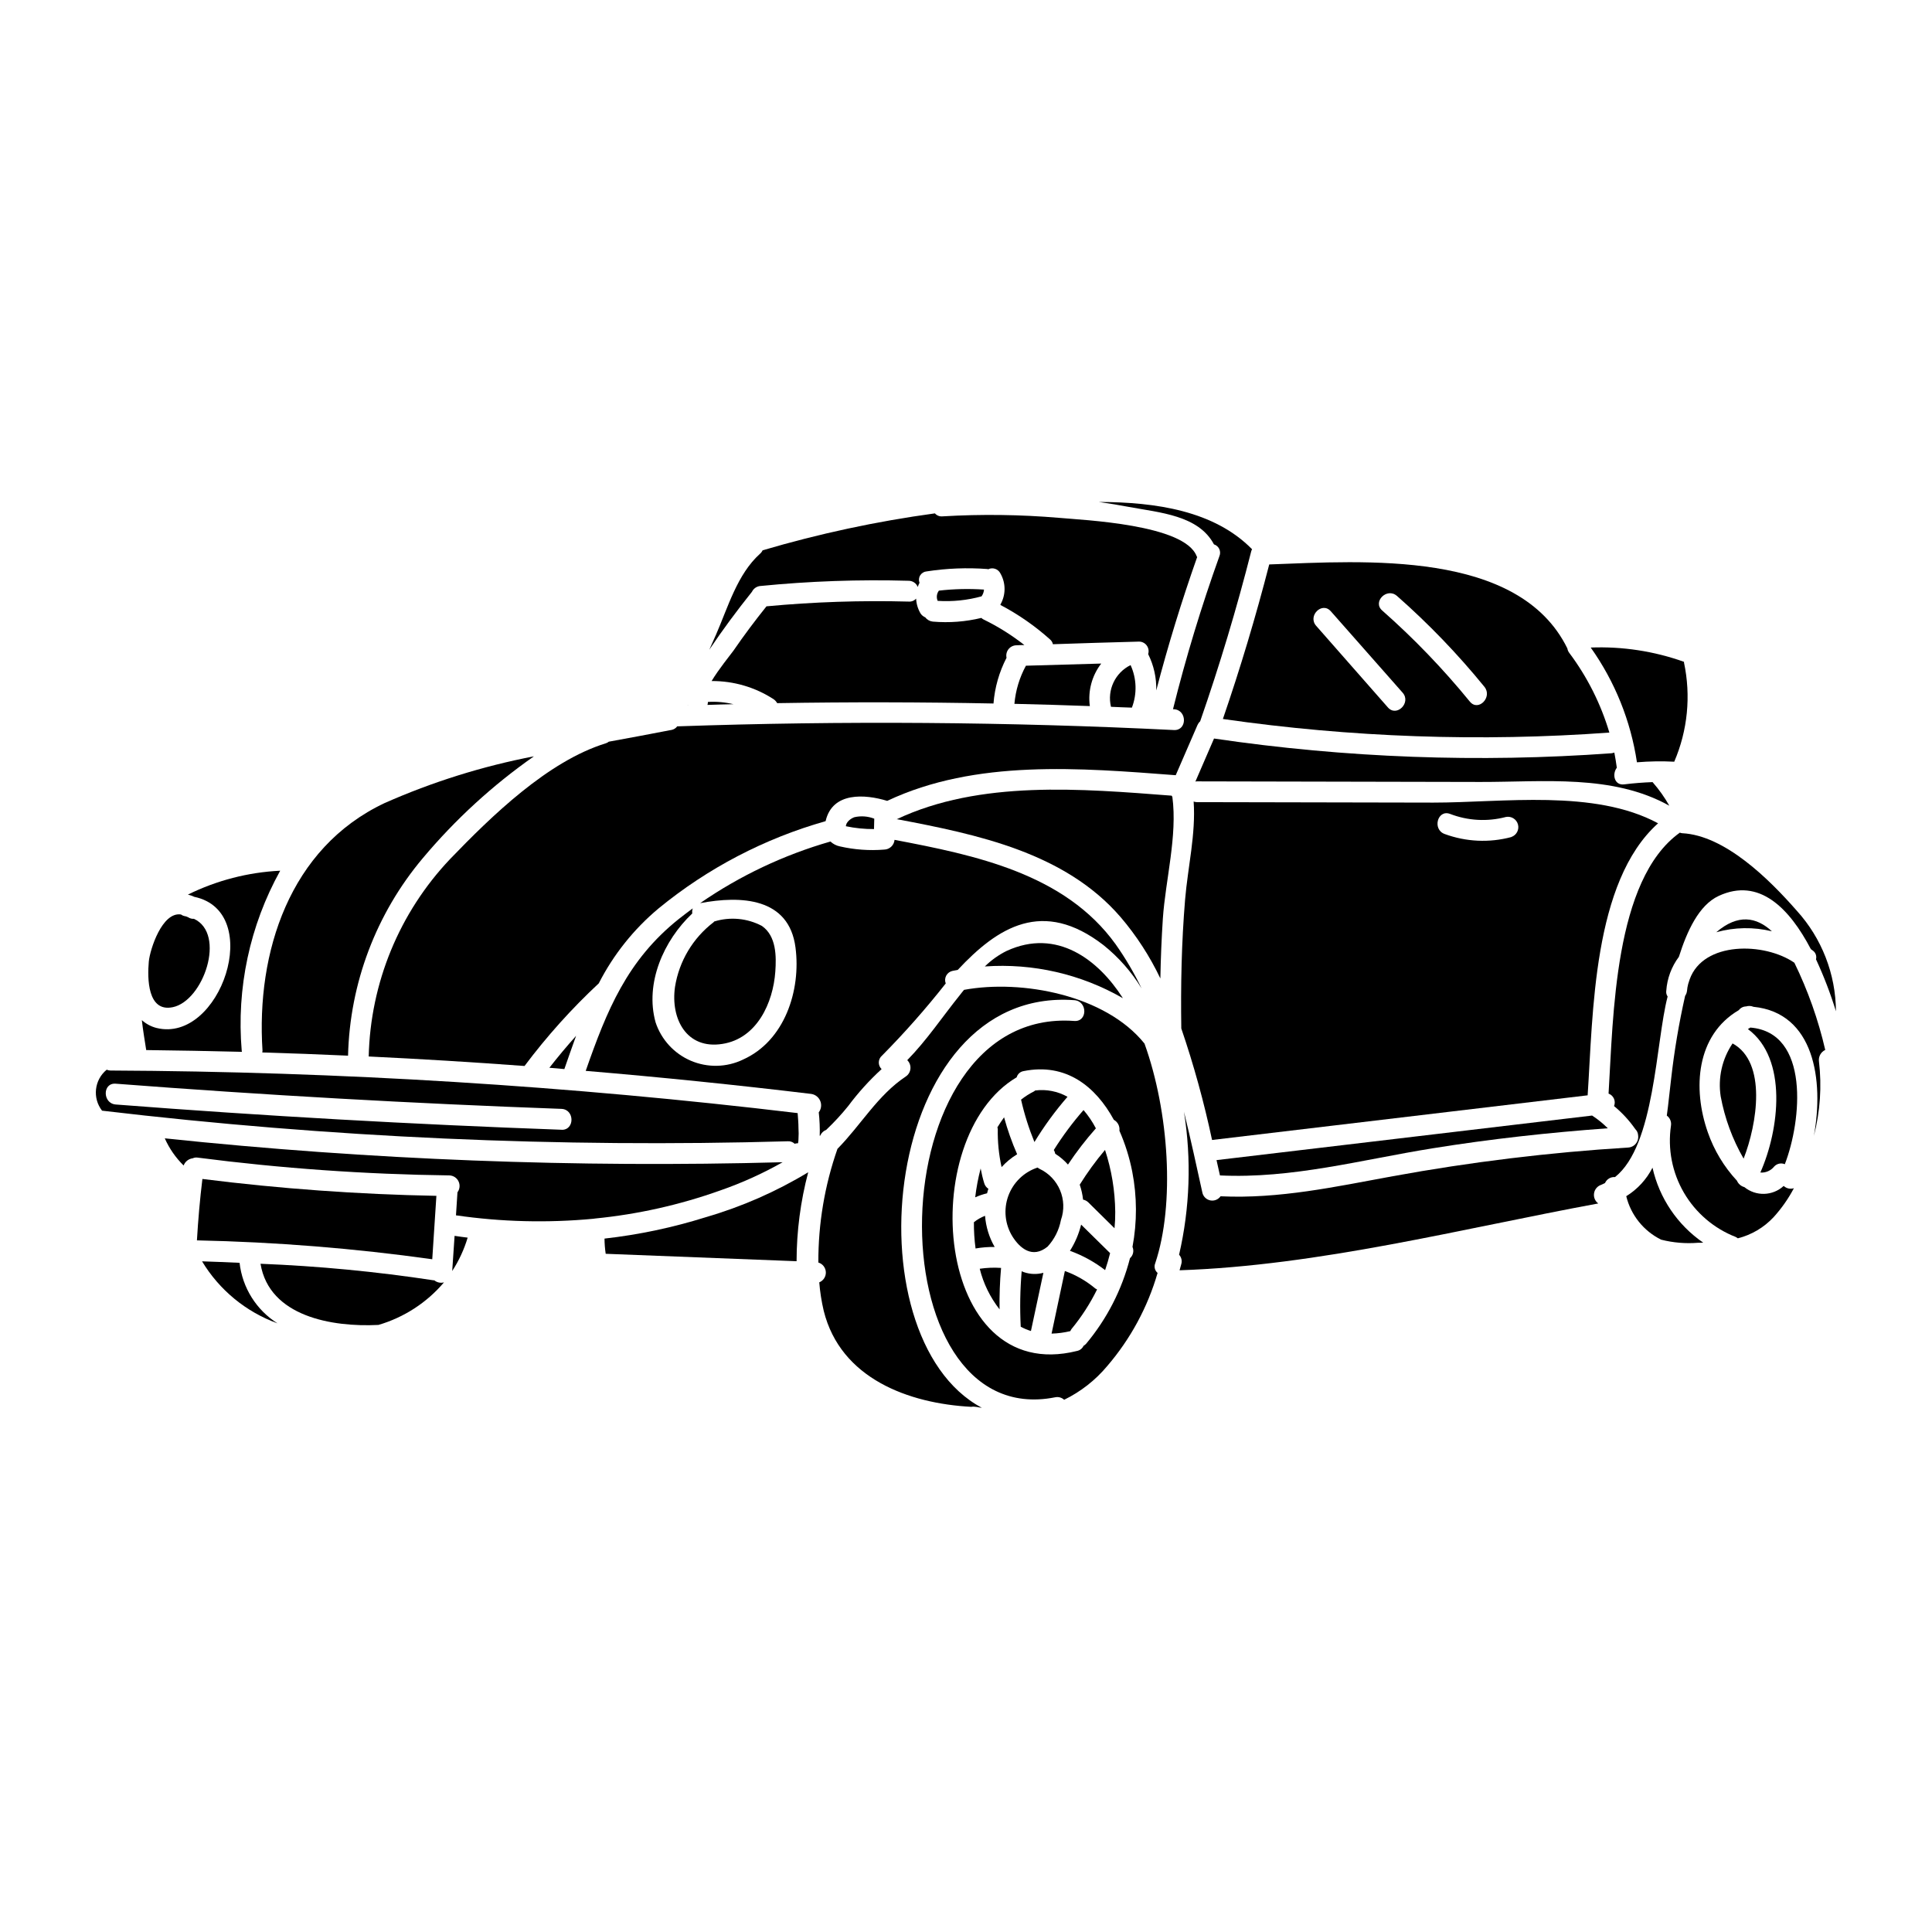 <?xml version="1.0" encoding="UTF-8"?>
<!-- Uploaded to: ICON Repo, www.svgrepo.com, Generator: ICON Repo Mixer Tools -->
<svg fill="#000000" width="800px" height="800px" version="1.1" viewBox="144 144 512 512" xmlns="http://www.w3.org/2000/svg">
 <g>
  <path d="m207.49 478.66c-3.332-0.156-6.641-0.285-9.945-0.395 4.586 7.606 11.641 13.406 19.988 16.434-5.609-3.543-9.305-9.445-10.043-16.039z"/>
  <path d="m352.8 446.45c0.664-0.043 1.316 0.195 1.797 0.66 0.273-0.094 0.559-0.137 0.848-0.125 0.031-0.062 0.031-0.094 0.062-0.125v-0.004c0.066-0.34 0.098-0.688 0.098-1.039 0.062-0.953 0.062-1.91 0-2.863 0-1.324-0.125-2.644-0.219-3.969h-0.004c-60.445-7.234-121.26-11.004-182.13-11.285-0.336-0.008-0.668-0.082-0.977-0.219-3.289 2.688-3.832 7.504-1.23 10.859 60.309 7.137 121.05 9.848 181.76 8.109zm-59.996-3.055c-39.41-1.418-78.789-3.648-118.14-6.691-3.496-0.285-3.543-5.789 0-5.512 39.359 3.023 78.738 5.246 118.14 6.672 3.527 0.16 3.527 5.672 0 5.547z"/>
  <path d="m289.59 426.97c1.324 0.094 2.641 0.219 3.969 0.348 1.07-3.055 2.074-5.981 3.113-8.812-2.453 2.738-4.812 5.559-7.082 8.465z"/>
  <path d="m208.12 422.75c0-0.09-0.059-0.188-0.059-0.281-1.418-16.566 2.129-33.184 10.195-47.723-8.5 0.414-16.82 2.57-24.457 6.328 0.586 0.145 1.152 0.344 1.699 0.598 18.73 3.938 6.894 38.906-10.008 34.75h-0.004c-1.445-0.367-2.785-1.082-3.898-2.078 0.312 2.707 0.754 5.383 1.16 7.934 8.469 0.102 16.926 0.258 25.371 0.473z"/>
  <path d="m189.77 410.92c8.152-1.672 14.23-19.426 5.633-23.422v-0.004c-0.535 0.043-1.066-0.098-1.508-0.391-0.125-0.062-0.219-0.094-0.352-0.156-0.129-0.062-0.25-0.09-0.395-0.125v-0.004c-0.426-0.051-0.832-0.211-1.18-0.469-5.004-0.773-8.215 9.238-8.531 12.465-0.406 4.484-0.344 13.484 6.332 12.105z"/>
  <path d="m304.2 472.24c0.012 1.352 0.117 2.695 0.316 4.027l50.586 1.969c0.012-7.957 1.047-15.883 3.082-23.578-8.477 5.133-17.586 9.133-27.102 11.898-8.758 2.754-17.762 4.656-26.883 5.684z"/>
  <path d="m213.57 422.47c0 0.152-0.062 0.281-0.062 0.441 7.559 0.219 15.133 0.504 22.73 0.852 0.461-19.184 7.441-37.633 19.793-52.32 8.598-10.254 18.504-19.336 29.465-27.008-13.629 2.621-26.914 6.781-39.602 12.402-25.148 11.867-34.039 39.508-32.324 65.633z"/>
  <path d="m351.41 452c-54.66 1.5-109.36-0.613-163.74-6.324 1.191 2.684 2.879 5.117 4.973 7.176h0.027c0.387-1.027 1.312-1.754 2.398-1.891 0.391-0.18 0.828-0.246 1.254-0.188 22.156 2.863 44.461 4.441 66.801 4.723 1.035 0.047 1.961 0.66 2.402 1.598 0.441 0.941 0.328 2.047-0.293 2.875-0.125 2.012-0.25 4.062-0.395 6.106 12.051 1.746 24.266 2.055 36.387 0.91 0.168-0.035 0.34-0.059 0.508-0.07 11.301-1.117 22.422-3.609 33.117-7.426 5.734-1.988 11.277-4.492 16.559-7.488z"/>
  <path d="m360.98 438.78c0.23 2.07 0.316 4.152 0.254 6.234 0.059-0.031 0.09-0.062 0.156-0.094 0.289-0.688 0.848-1.223 1.543-1.48 2.09-1.977 4.047-4.09 5.852-6.332 2.633-3.535 5.598-6.812 8.848-9.785-0.496-0.477-0.766-1.141-0.742-1.824 0.027-0.688 0.34-1.328 0.871-1.766 5.977-6.047 11.609-12.426 16.867-19.105-0.266-0.684-0.215-1.453 0.137-2.098 0.352-0.641 0.973-1.098 1.691-1.242 0.438-0.094 0.914-0.156 1.352-0.25 10.578-11.332 22.543-19.012 38.66-6.547h-0.004c4 3.203 7.41 7.082 10.074 11.457-1.965-4.074-4.258-7.981-6.863-11.676-13.477-18.762-37.273-23.645-58.613-27.703-0.125 1.438-1.312 2.551-2.754 2.582-3.938 0.316-7.894 0.031-11.742-0.852-0.934-0.188-1.797-0.637-2.488-1.289-12.324 3.535-23.988 9.051-34.539 16.336 10.797-2.047 23.578-1.512 25.277 11.773 1.48 11.332-2.867 24.742-13.914 29.68v0.004c-4.348 2.086-9.387 2.195-13.824 0.305-4.434-1.895-7.84-5.606-9.348-10.191-2.867-10.355 2.141-21.688 9.727-28.836v0.004c-0.066-0.457-0.023-0.922 0.125-1.355-1.223 0.914-2.457 1.828-3.68 2.801-13.73 10.953-19.109 24.305-24.684 40.262 19.953 1.68 39.879 3.715 59.777 6.109 1.07 0.16 1.977 0.871 2.383 1.875 0.41 1 0.258 2.141-0.398 3.004z"/>
  <path d="m259.65 460.91c-20.734-0.391-41.438-1.883-62.012-4.473-0.66 5.41-1.129 10.828-1.449 16.277v-0.004c20.867 0.438 41.691 2.109 62.363 5.004 0.379-5.602 0.719-11.199 1.098-16.805z"/>
  <path d="m259.09 483.29c-0.098 0-0.156 0.031-0.223 0h-0.004c-15.18-2.309-30.48-3.769-45.824-4.379 2.332 14.039 19.074 16.812 31.164 16.211h0.062v0.004c6.781-1.977 12.836-5.902 17.402-11.289-0.898 0.25-1.859 0.047-2.578-0.547z"/>
  <path d="m263.84 480.83c1.781-2.734 3.16-5.715 4.094-8.844-1.18-0.125-2.297-0.316-3.465-0.473-0.219 3.113-0.41 6.199-0.629 9.316z"/>
  <path d="m570.5 338.14c-2.266-7.613-5.863-14.766-10.629-21.121-0.266-0.344-0.438-0.75-0.504-1.18-12.875-26.223-53.797-23.168-79.008-22.258-3.559 13.824-7.652 27.477-12.281 40.957 33.914 4.879 68.25 6.086 102.42 3.602zm-56.285-36.211c8.375 7.371 16.125 15.426 23.168 24.078 2.234 2.754-1.637 6.691-3.871 3.906h-0.004c-7.062-8.656-14.82-16.723-23.199-24.113-2.672-2.316 1.266-6.223 3.91-3.859zm-17.535 4.062 19.035 21.582c2.332 2.644-1.574 6.551-3.906 3.906l-19-21.617c-2.356-2.633 1.547-6.539 3.875-3.859z"/>
  <path d="m582 351.33c-0.035 0-0.035-0.031-0.035-0.062-2.519 0.094-5.008 0.285-7.523 0.598-2.644 0.348-3.273-2.707-1.969-4.41-0.188-1.355-0.395-2.703-0.66-4.027v0.004c-0.242 0.098-0.496 0.16-0.754 0.188-35.148 2.547-70.469 1.238-105.33-3.902-1.633 3.809-3.301 7.59-4.941 11.414 0.09 0 0.188-0.062 0.285-0.062 25.09 0.062 50.176 0.117 75.266 0.156 16.812 0.031 34.973-2.109 50.051 6.297h-0.004c-1.242-2.207-2.715-4.281-4.387-6.191z"/>
  <path d="m345.46 299.3c13.078-1.297 26.223-1.758 39.359-1.387 1.059 0.004 2.008 0.652 2.394 1.637 0.121-0.379 0.281-0.75 0.469-1.102-0.254-0.652-0.188-1.391 0.188-1.984 0.371-0.594 1-0.977 1.699-1.035 5.332-0.824 10.742-1.035 16.121-0.629 0.066 0.008 0.129 0.027 0.188 0.062 1.199-0.586 2.648-0.094 3.242 1.102 1.465 2.555 1.465 5.691 0 8.246 0 0.031 0.031 0.094 0.031 0.125 4.738 2.492 9.145 5.559 13.129 9.129 0.383 0.324 0.648 0.77 0.754 1.262 7.586-0.262 15.152-0.492 22.695-0.691v-0.004c0.832-0.039 1.629 0.328 2.137 0.988 0.508 0.66 0.66 1.527 0.41 2.32 1.492 2.984 2.231 6.293 2.144 9.629 3.117-11.926 6.734-23.707 10.844-35.348-0.027-0.062-0.09-0.125-0.125-0.188-3.148-8.5-30.152-9.605-36.484-10.199-10.258-0.871-20.566-1.004-30.844-0.395-0.77 0.09-1.535-0.203-2.047-0.789-15.445 2.106-30.711 5.379-45.66 9.789-0.172 0.363-0.418 0.684-0.723 0.945-5.984 5.383-8.469 14.168-11.613 21.371-0.602 1.324-1.18 2.676-1.797 4.031 3.543-5.289 7.336-10.387 11.305-15.352l-0.004 0.004c0.414-0.859 1.242-1.441 2.188-1.539z"/>
  <path d="m467.3 455.5c19.078 0.914 37.523-4.156 56.285-7.176 15.43-2.488 30.914-4.188 46.496-5.32-1.262-1.27-2.656-2.398-4.156-3.371l-99.535 11.809c0.324 1.379 0.605 2.731 0.91 4.059z"/>
  <path d="m523.79 356.7c-20.898-0.031-41.801-0.074-62.703-0.125-0.258-0.02-0.512-0.074-0.758-0.16 0.598 8.625-1.543 17.375-2.266 25.977-0.945 11.363-1.18 22.758-1.008 34.152v0.004c3.305 9.68 6.027 19.551 8.152 29.559 33.18-3.938 66.359-7.883 99.535-11.836 1.449-21.598 1.324-56.57 18.668-72.09-16.918-9.121-41.141-5.481-59.621-5.481zm20.742 9.129v-0.004c-5.844 1.566-12.031 1.281-17.711-0.816-3.301-1.227-1.855-6.547 1.449-5.32 4.723 1.824 9.898 2.113 14.797 0.82 1.418-0.289 2.82 0.566 3.207 1.965 0.387 1.395-0.375 2.852-1.742 3.332z"/>
  <path d="m331.61 330.02c-0.008 0.266-0.051 0.531-0.125 0.789 2.266-0.094 4.598-0.125 6.859-0.188v-0.004c-2.203-0.527-4.473-0.73-6.734-0.598z"/>
  <path d="m326.36 330.87c-0.074 0.016-0.152 0.035-0.223 0.062 0.074 0.004 0.152-0.008 0.223-0.031z"/>
  <path d="m404.11 302.04c0-0.016 0.012-0.031 0.031-0.031 0.363-0.52 0.582-1.129 0.629-1.762-4-0.27-8.012-0.176-11.992 0.281v0.062c-0.559 0.77-0.664 1.777-0.285 2.644 3.91 0.25 7.836-0.152 11.617-1.195z"/>
  <path d="m415.88 320.42c-1.699 3.121-2.738 6.559-3.051 10.102 6.672 0.156 13.348 0.348 19.988 0.598-0.539-4.008 0.547-8.066 3.019-11.27z"/>
  <path d="m389.22 307.61c-0.516-0.211-0.953-0.57-1.262-1.035-0.707-1.195-1.113-2.547-1.18-3.938-0.496 0.559-1.223 0.852-1.969 0.789-12.574-0.336-25.156 0.082-37.684 1.258-3.051 3.809-5.981 7.711-8.746 11.742-0.914 1.258-3.938 4.941-5.797 8.059v-0.004c5.832-0.035 11.547 1.637 16.438 4.82 0.387 0.273 0.707 0.629 0.941 1.039 19.109-0.316 38.219-0.285 57.324 0.094 0.332-4.231 1.508-8.352 3.457-12.121-0.176-0.793 0.012-1.621 0.512-2.262 0.504-0.641 1.262-1.023 2.074-1.043 0.723-0.031 1.414-0.062 2.137-0.062h0.004c-3.367-2.644-7.008-4.926-10.855-6.797-0.199-0.102-0.383-0.234-0.539-0.395-4.211 1.02-8.559 1.348-12.875 0.977-0.789-0.082-1.508-0.488-1.98-1.121z"/>
  <path d="m438.42 331.31c1.859 0.094 3.684 0.156 5.543 0.219 1.402-3.652 1.277-7.715-0.348-11.273-4.102 2.019-6.258 6.609-5.195 11.055z"/>
  <path d="m587.69 345.86c3.562-8.285 4.465-17.469 2.582-26.285 0-0.062 0.031-0.125 0-0.188-7.922-2.824-16.312-4.106-24.715-3.781 6.414 9.035 10.609 19.453 12.25 30.41 3.285-0.273 6.59-0.328 9.883-0.156z"/>
  <path d="m447.3 420.55c-10.297-12.812-32.422-17.062-47.82-14.23-0.344 0.395-0.688 0.852-1.008 1.258-4.812 5.981-8.777 11.992-14.039 17.375v0.004c0.609 0.586 0.918 1.418 0.84 2.258-0.074 0.844-0.527 1.605-1.23 2.07-7.477 4.977-11.895 12.875-18.105 19.168-3.394 9.684-5.106 19.871-5.066 30.129 1.133 0.34 1.93 1.355 1.984 2.539 0.055 1.184-0.645 2.273-1.742 2.715 0.203 2.543 0.598 5.07 1.184 7.555 4.469 17.945 22.504 24.555 39.094 25.434h-0.004c0.293-0.059 0.594-0.07 0.887-0.031l0.789 0.094c0.027 0 0.059 0.031 0.121 0.031s0.094 0.031 0.125 0.031c0.289 0.031 0.598 0.094 0.883 0.125-35.367-18.832-26.523-111.76 24.504-108.02 3.543 0.254 3.543 5.762 0 5.512-52.664-3.867-53.199 109.3-5.078 99.73 0.859-0.184 1.75 0.062 2.391 0.66 4.394-2.141 8.285-5.188 11.414-8.938 6.168-7.176 10.719-15.59 13.348-24.68-0.742-0.625-0.996-1.652-0.629-2.551 5.25-15.645 3.676-40.137-2.84-58.234zm-3.84 56.879v0.004c-2.133 8.324-6.102 16.07-11.617 22.664-0.199 0.227-0.434 0.414-0.691 0.562-0.328 0.703-0.973 1.207-1.73 1.355-37.93 9.477-42.996-56.562-15.992-72.523 0.238-0.855 0.949-1.492 1.824-1.637 11.238-2.266 19.109 4.062 23.926 12.906 1.043 0.566 1.629 1.719 1.477 2.894 1.531 3.484 2.672 7.125 3.402 10.859 1.281 6.578 1.301 13.34 0.062 19.926 0.453 1.035 0.184 2.242-0.66 2.992z"/>
  <path d="m454.5 354.86c-23.859-1.828-50.773-4.188-72.902 6.262 0.082 0.016 0.168 0.016 0.25 0 21.094 4 44.352 8.816 59.082 25.875h0.004c4.227 4.949 7.785 10.434 10.578 16.309 0.094-5.32 0.312-10.609 0.66-15.898 0.688-10.137 3.902-21.973 2.516-32.23-0.078-0.094-0.141-0.199-0.188-0.316z"/>
  <path d="m462.03 335.18 0.027-0.031c5.168-14.855 9.691-29.922 13.57-45.199 0.043-0.141 0.105-0.273 0.184-0.395-10.008-10.199-25.492-12.496-40.605-12.527 2.676 0.379 5.348 0.82 8.027 1.324 8.125 1.512 18.387 2.203 22.477 9.914v-0.004c0.625 0.195 1.137 0.645 1.414 1.238 0.273 0.594 0.289 1.277 0.035 1.879-4.781 13.312-8.891 26.855-12.309 40.578h0.25c3.543 0.188 3.543 5.695 0 5.512-43.848-2.172-87.727-2.5-131.64-0.977-0.355 0.488-0.887 0.828-1.48 0.945-0.109 0.004-0.211 0.027-0.312 0.062h-0.066c-5.285 1.039-10.766 2.047-16.27 3.055h-0.004c-0.238 0.199-0.516 0.352-0.816 0.438-15.301 4.723-30.219 19.23-41.27 30.699v0.004c-13.41 14.156-21.082 32.789-21.531 52.285 13.785 0.66 27.551 1.496 41.297 2.516 5.891-7.859 12.465-15.18 19.645-21.875 0.031 0 0.031 0 0.031-0.031 3.898-7.625 9.293-14.383 15.867-19.867 13-10.656 28.055-18.52 44.227-23.105 0.023-0.02 0.039-0.055 0.035-0.09 1.824-7.715 10.414-7.086 16.305-5.289 23.453-11.078 51.215-8.723 76.461-6.801 1.922-4.438 3.84-8.844 5.762-13.285h-0.004c0.164-0.367 0.398-0.699 0.695-0.973z"/>
  <path d="m427.55 475.48c3.352 1.211 6.496 2.938 9.316 5.117 0.508-1.48 0.945-2.992 1.324-4.504-2.547-2.516-5.117-5.035-7.68-7.555-0.605 2.461-1.605 4.805-2.961 6.941z"/>
  <path d="m614.16 453.16c0.715-0.797 1.852-1.051 2.836-0.633 4.473-11.52 6.691-34.91-9.133-36.211-0.219 0.156-0.473 0.285-0.656 0.395 10.629 7.84 8.34 26.695 3.301 38.027 1.402 0.105 2.769-0.484 3.652-1.578z"/>
  <path d="m581.93 453.45c-1.582 3.109-3.988 5.723-6.957 7.555 1.23 5.019 4.617 9.238 9.254 11.523 3.188 0.809 6.484 1.086 9.758 0.82 0.477 0 0.914 0 1.387-0.031-6.824-4.691-11.625-11.789-13.441-19.867z"/>
  <path d="m585.58 406.57c0.223-3.262 1.383-6.387 3.344-9.004 2.113-6.691 5.262-13.695 10.547-16.137 10.703-4.977 18.73 3.238 24.426 14.102 0.188 0.125 0.348 0.25 0.535 0.395h0.004c0.727 0.52 1.051 1.438 0.82 2.297 2.074 4.469 3.84 9.07 5.289 13.777-0.055-9.863-3.754-19.359-10.387-26.66-7.305-8.344-19.047-19.961-30.348-20.527v0.004c-0.215-0.023-0.43-0.078-0.629-0.16-17.504 12.496-17.629 48.98-18.895 69.16 0.641 0.234 1.156 0.719 1.43 1.344 0.273 0.621 0.281 1.332 0.02 1.957 2.148 1.77 4.043 3.828 5.633 6.109 0.391 0.379 0.648 0.879 0.727 1.418v0.094c0.156 0.797-0.035 1.625-0.527 2.269-0.496 0.645-1.242 1.043-2.055 1.102-20.93 1.285-41.766 3.824-62.395 7.598-15.301 2.801-30.062 6.047-45.656 5.32l-0.004 0.004c-0.602 0.848-1.637 1.277-2.664 1.094-1.023-0.184-1.852-0.941-2.125-1.945-1.508-6.832-3.082-14.168-4.91-21.566 2.019 12.602 1.582 25.469-1.289 37.902 0.605 0.648 0.832 1.566 0.598 2.422l-0.473 1.699c37.051-1.258 74.539-10.984 110.96-17.711-0.852-0.621-1.281-1.668-1.113-2.711 0.164-1.039 0.898-1.902 1.902-2.231 0.344-0.125 0.656-0.316 1.004-0.473h-0.004c0.457-1.035 1.52-1.668 2.648-1.574 10.629-8.402 10.766-35.758 13.945-47.848-0.309-0.441-0.438-0.984-0.363-1.52z"/>
  <path d="m426.2 480.83c-1.164 5.512-2.336 11.039-3.523 16.59h0.004c1.672-0.047 3.34-0.266 4.969-0.66 0.082-0.199 0.188-0.391 0.316-0.566 2.656-3.219 4.926-6.738 6.769-10.48-0.164-0.074-0.32-0.156-0.473-0.254-2.394-2.008-5.121-3.574-8.062-4.629z"/>
  <path d="m335.43 420.65c9.16-1.418 13.469-10.891 14.039-19.203 0.281-4.027 0.281-9.379-3.543-12.055v-0.004c-3.894-2.059-8.449-2.484-12.66-1.18-0.059 0.062-0.09 0.125-0.152 0.188-5.488 4.191-9.152 10.336-10.234 17.156-1.203 8.422 3.039 16.609 12.551 15.098z"/>
  <path d="m613.57 390.8c-4.094-3.777-8.969-4.688-14.734 0.25h0.004c4.805-1.344 9.879-1.43 14.73-0.25z"/>
  <path d="m603.15 420.52c-2.785 4.117-3.91 9.133-3.148 14.043 1.074 5.801 3.125 11.379 6.074 16.488 3.59-9.188 6.234-25.527-2.926-30.531z"/>
  <path d="m430.14 457.95c0.441 1.285 0.738 2.613 0.883 3.961 0.508 0.102 0.977 0.34 1.352 0.695l6.984 6.894c0.141-1.438 0.203-2.883 0.191-4.328-0.055-5.582-0.969-11.125-2.707-16.43-2.453 2.906-4.691 5.981-6.703 9.207z"/>
  <path d="m405.93 459.04c-0.535-0.344-0.926-0.871-1.102-1.48-0.395-1.289-0.691-2.582-0.945-3.906-0.656 2.516-1.141 5.07-1.445 7.648 1.016-0.453 2.07-0.809 3.148-1.066 0.094-0.41 0.219-0.801 0.344-1.195z"/>
  <path d="m426.9 434.66c-2.602-1.461-5.602-2.047-8.562-1.672-0.125 0.062-0.156 0.156-0.285 0.219l0.004 0.004c-1.227 0.613-2.391 1.352-3.465 2.203 0.863 3.84 2.051 7.598 3.543 11.238 2.578-4.238 5.512-8.25 8.766-11.992z"/>
  <path d="m375.69 360.96c-1.676-0.656-3.508-0.793-5.262-0.395-1.008 0.352-2.203 1.289-2.266 2.394 2.453 0.516 4.953 0.77 7.457 0.754 0.031-0.895 0.031-1.84 0.07-2.754z"/>
  <path d="m410.78 396c-2.137 1.055-4.09 2.445-5.789 4.121 12.758-0.902 25.496 2.027 36.578 8.406-0.031-0.062-0.059-0.094-0.094-0.156-6.387-9.945-17.348-18.512-30.695-12.371z"/>
  <path d="m423.65 449.76c1.254 0.789 2.391 1.754 3.371 2.863 2.242-3.367 4.715-6.574 7.398-9.598-0.902-1.738-2-3.363-3.273-4.848-2.898 3.312-5.527 6.852-7.871 10.578 0.184 0.309 0.312 0.648 0.375 1.004z"/>
  <path d="m405.05 466.2c-1.066 0.41-2.066 0.984-2.957 1.699-0.016 2.328 0.133 4.652 0.441 6.961 1.672-0.293 3.371-0.426 5.066-0.395-1.457-2.531-2.328-5.356-2.551-8.266z"/>
  <path d="m415.29 481.12c-0.184-0.059-0.363-0.133-0.535-0.223-0.414 4.891-0.5 9.801-0.25 14.703 0.863 0.461 1.77 0.84 2.703 1.133 1.102-5.117 2.203-10.293 3.301-15.426-1.719 0.469-3.539 0.402-5.219-0.188z"/>
  <path d="m403.64 480.23c0.973 3.918 2.766 7.586 5.258 10.766-0.059-3.668 0.07-7.332 0.395-10.984-1.887-0.133-3.781-0.059-5.652 0.219z"/>
  <path d="m591.78 403.54-0.395 1.227v0.004c-0.156 0.598-0.262 1.211-0.312 1.824-0.055 0.477-0.227 0.93-0.5 1.324-1.645 7.293-2.887 14.668-3.719 22.098-0.395 3.18-0.691 6.449-1.133 9.633v-0.004c0.844 0.613 1.27 1.648 1.102 2.68-0.898 6.137 0.312 12.395 3.434 17.754 3.125 5.359 7.973 9.496 13.758 11.742 0.188 0.098 0.367 0.215 0.535 0.344 3.629-0.918 6.918-2.863 9.473-5.606 2.109-2.32 3.918-4.902 5.379-7.676-0.941 0.312-1.98 0.082-2.707-0.602-2.91 2.684-7.352 2.816-10.418 0.316-0.883-0.234-1.609-0.859-1.969-1.699-3.434-3.691-6.059-8.055-7.715-12.812-4.09-11.613-3.082-25.781 8.219-32.395 0.453-0.605 1.16-0.965 1.918-0.977 0.645-0.199 1.344-0.164 1.969 0.102 16.086 1.602 18.699 19.453 15.992 34.215 1.672-6.438 2.129-13.129 1.352-19.734-0.172-1.273 0.504-2.512 1.664-3.055-1.84-7.988-4.586-15.738-8.18-23.105-7.945-5.469-24.125-5.719-27.746 4.402z"/>
  <path d="m410.09 440.1c-0.629 0.852-1.18 1.73-1.762 2.644 0.047 0.156 0.078 0.312 0.094 0.473-0.062 3.387 0.273 6.766 1.008 10.074 1.203-1.324 2.59-2.469 4.121-3.402-1.387-3.176-2.543-6.445-3.461-9.789z"/>
  <path d="m419.44 453.73c-0.188-0.094-0.316-0.219-0.473-0.316-3.606 1.188-6.465 3.965-7.762 7.531-1.297 3.57-0.883 7.535 1.117 10.758 1.926 3.051 5.258 5.949 9.289 2.672v0.004c1.82-1.973 3.047-4.414 3.543-7.051 1.887-5.328-0.586-11.219-5.715-13.598z"/>
 </g>
</svg>